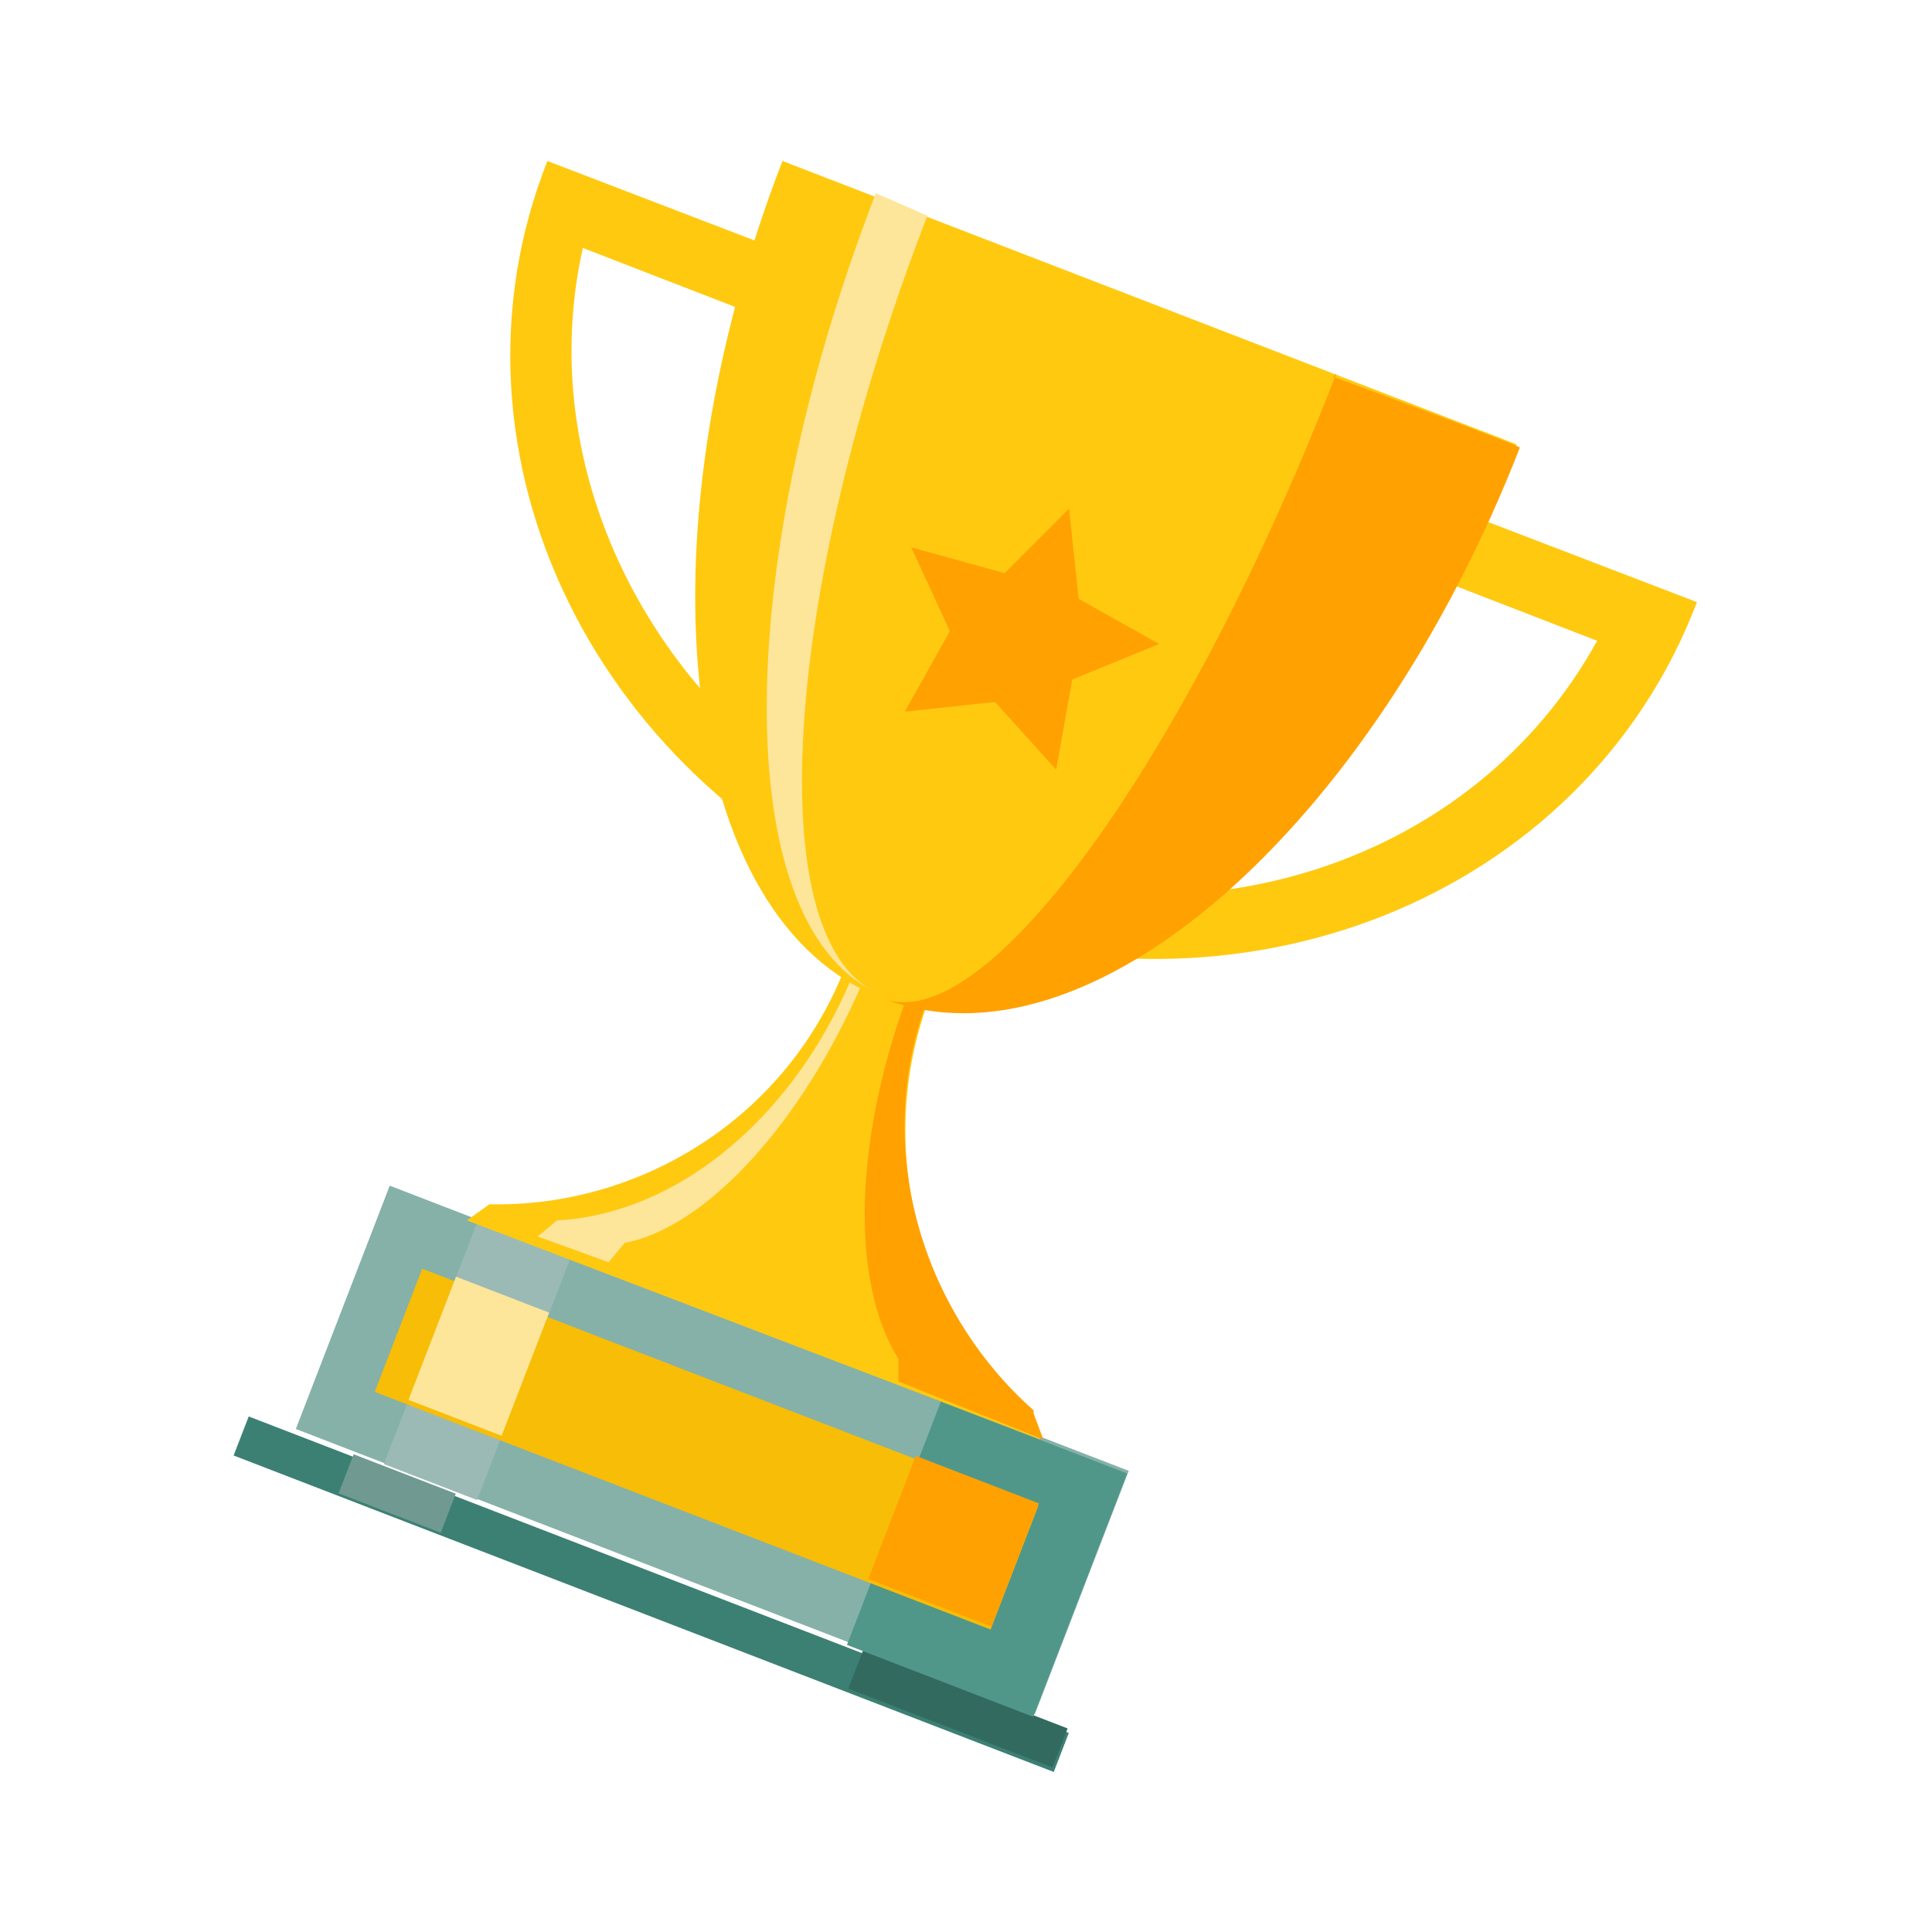 <?xml version="1.0" encoding="UTF-8"?>
<svg id="Layer_1" data-name="Layer 1" xmlns="http://www.w3.org/2000/svg" version="1.1" viewBox="0 0 60 60">
  <defs>
    <style>
      .cls-1 {
        fill: #fde69a;
      }

      .cls-1, .cls-2, .cls-3, .cls-4, .cls-5, .cls-6, .cls-7, .cls-8, .cls-9, .cls-10, .cls-11 {
        stroke-width: 0px;
      }

      .cls-2 {
        fill: #50978a;
      }

      .cls-3 {
        fill: #709a91;
      }

      .cls-4 {
        fill: none;
      }

      .cls-5 {
        fill: #f8bd06;
      }

      .cls-6 {
        fill: #326a60;
      }

      .cls-7 {
        fill: #ffa100;
      }

      .cls-8 {
        fill: #3c8073;
      }

      .cls-9 {
        fill: #85b1a9;
      }

      .cls-10 {
        fill: #9cbab5;
      }

      .cls-11 {
        fill: #ffc910;
      }
    </style>
  </defs>
  <rect class="cls-4" x="-.1" width="60" height="60"/>
  <rect class="cls-4" width="60" height="60"/>
  <rect class="cls-4" width="60" height="60"/>
  <g>
    <rect class="cls-8" x="19.6" y="35.8" width="1.3" height="27.3" transform="translate(-33.2 50.6) rotate(-68.9)"/>
    <rect class="cls-6" x="29.1" y="49.7" width="1.3" height="6.8" transform="translate(-30.5 61.7) rotate(-68.9)"/>
    <rect class="cls-3" x="11.7" y="44.7" width="1.3" height="3.4" transform="translate(-35.4 41.2) rotate(-68.9)"/>
    <rect class="cls-9" x="18" y="32.7" width="8.1" height="24.6" transform="translate(-27.8 49.4) rotate(-68.9)"/>
    <rect class="cls-2" x="26.5" y="45.3" width="8.1" height="6.2" transform="translate(-25.5 59.5) rotate(-68.9)"/>
    <rect class="cls-10" x="10.7" y="40.7" width="8.1" height="3.1" transform="translate(-29.9 40.8) rotate(-68.9)"/>
    <rect class="cls-5" x="19.9" y="34.7" width="4.1" height="20.5" transform="translate(-27.9 49.3) rotate(-68.9)"/>
    <rect class="cls-7" x="27.6" y="45.8" width="4.1" height="4.1" transform="translate(-25.7 58.3) rotate(-68.9)"/>
    <rect class="cls-1" x="12.8" y="40.6" width="4.1" height="3.1" transform="translate(-29.8 40.8) rotate(-68.9)"/>
    <path class="cls-11" d="M28.9,30.9c-1.8,4.7-.4,9.8,3.2,13l.2.8-17.8-6.8.7-.5c4.7.1,9.3-2.7,11.1-7.5l2.6,1h0Z"/>
    <path class="cls-1" d="M27,30h-.4c-1.8,4.6-5.5,7.7-9.3,7.9l-.6.5,2.2.8.5-.6c2.6-.5,5.7-3.9,7.6-8.6"/>
    <path class="cls-7" d="M32.1,43.8c-3.5-3.1-5.1-8.3-3.2-13l-.6-.2c-1.8,4.7-1.9,9.2-.4,11.6v.7l4.5,1.8-.3-.8h0Z"/>
    <path class="cls-11" d="M17,5c-3.6,9.1,1.5,19.6,11.5,23.4,9.9,3.8,20.7-.5,24.2-9.7L17,5ZM29,26.5c-8-3.1-12.6-11.2-10.9-18.8l31.5,12.2c-3.8,6.9-12.5,9.8-20.7,6.6"/>
    <path class="cls-11" d="M47.1,13.8L24.3,5c-4.6,11.9-3.2,23.6,3.1,26s15.1-5.3,19.7-17.2"/>
    <path class="cls-7" d="M41.5,11.6c-4.6,11.9-10.9,20.7-14.1,19.4,6.4,2.5,15.2-5.3,19.8-17.1-.1-.1-5.8-2.2-5.8-2.2"/>
    <path class="cls-1" d="M28.8,6.7l-1.6-.7c-4.6,11.9-4.5,23,.2,24.9-3.8-1.4-3.2-12.3,1.4-24.2"/>
    <polygon class="cls-7" points="30.9 21.8 32.8 23.9 33.3 21.1 36 20 33.5 18.6 33.2 15.8 31.2 17.8 28.3 17 29.5 19.6 28.1 22.1 30.9 21.8"/>
  </g>
  <rect class="cls-4" width="60" height="60"/>
</svg>